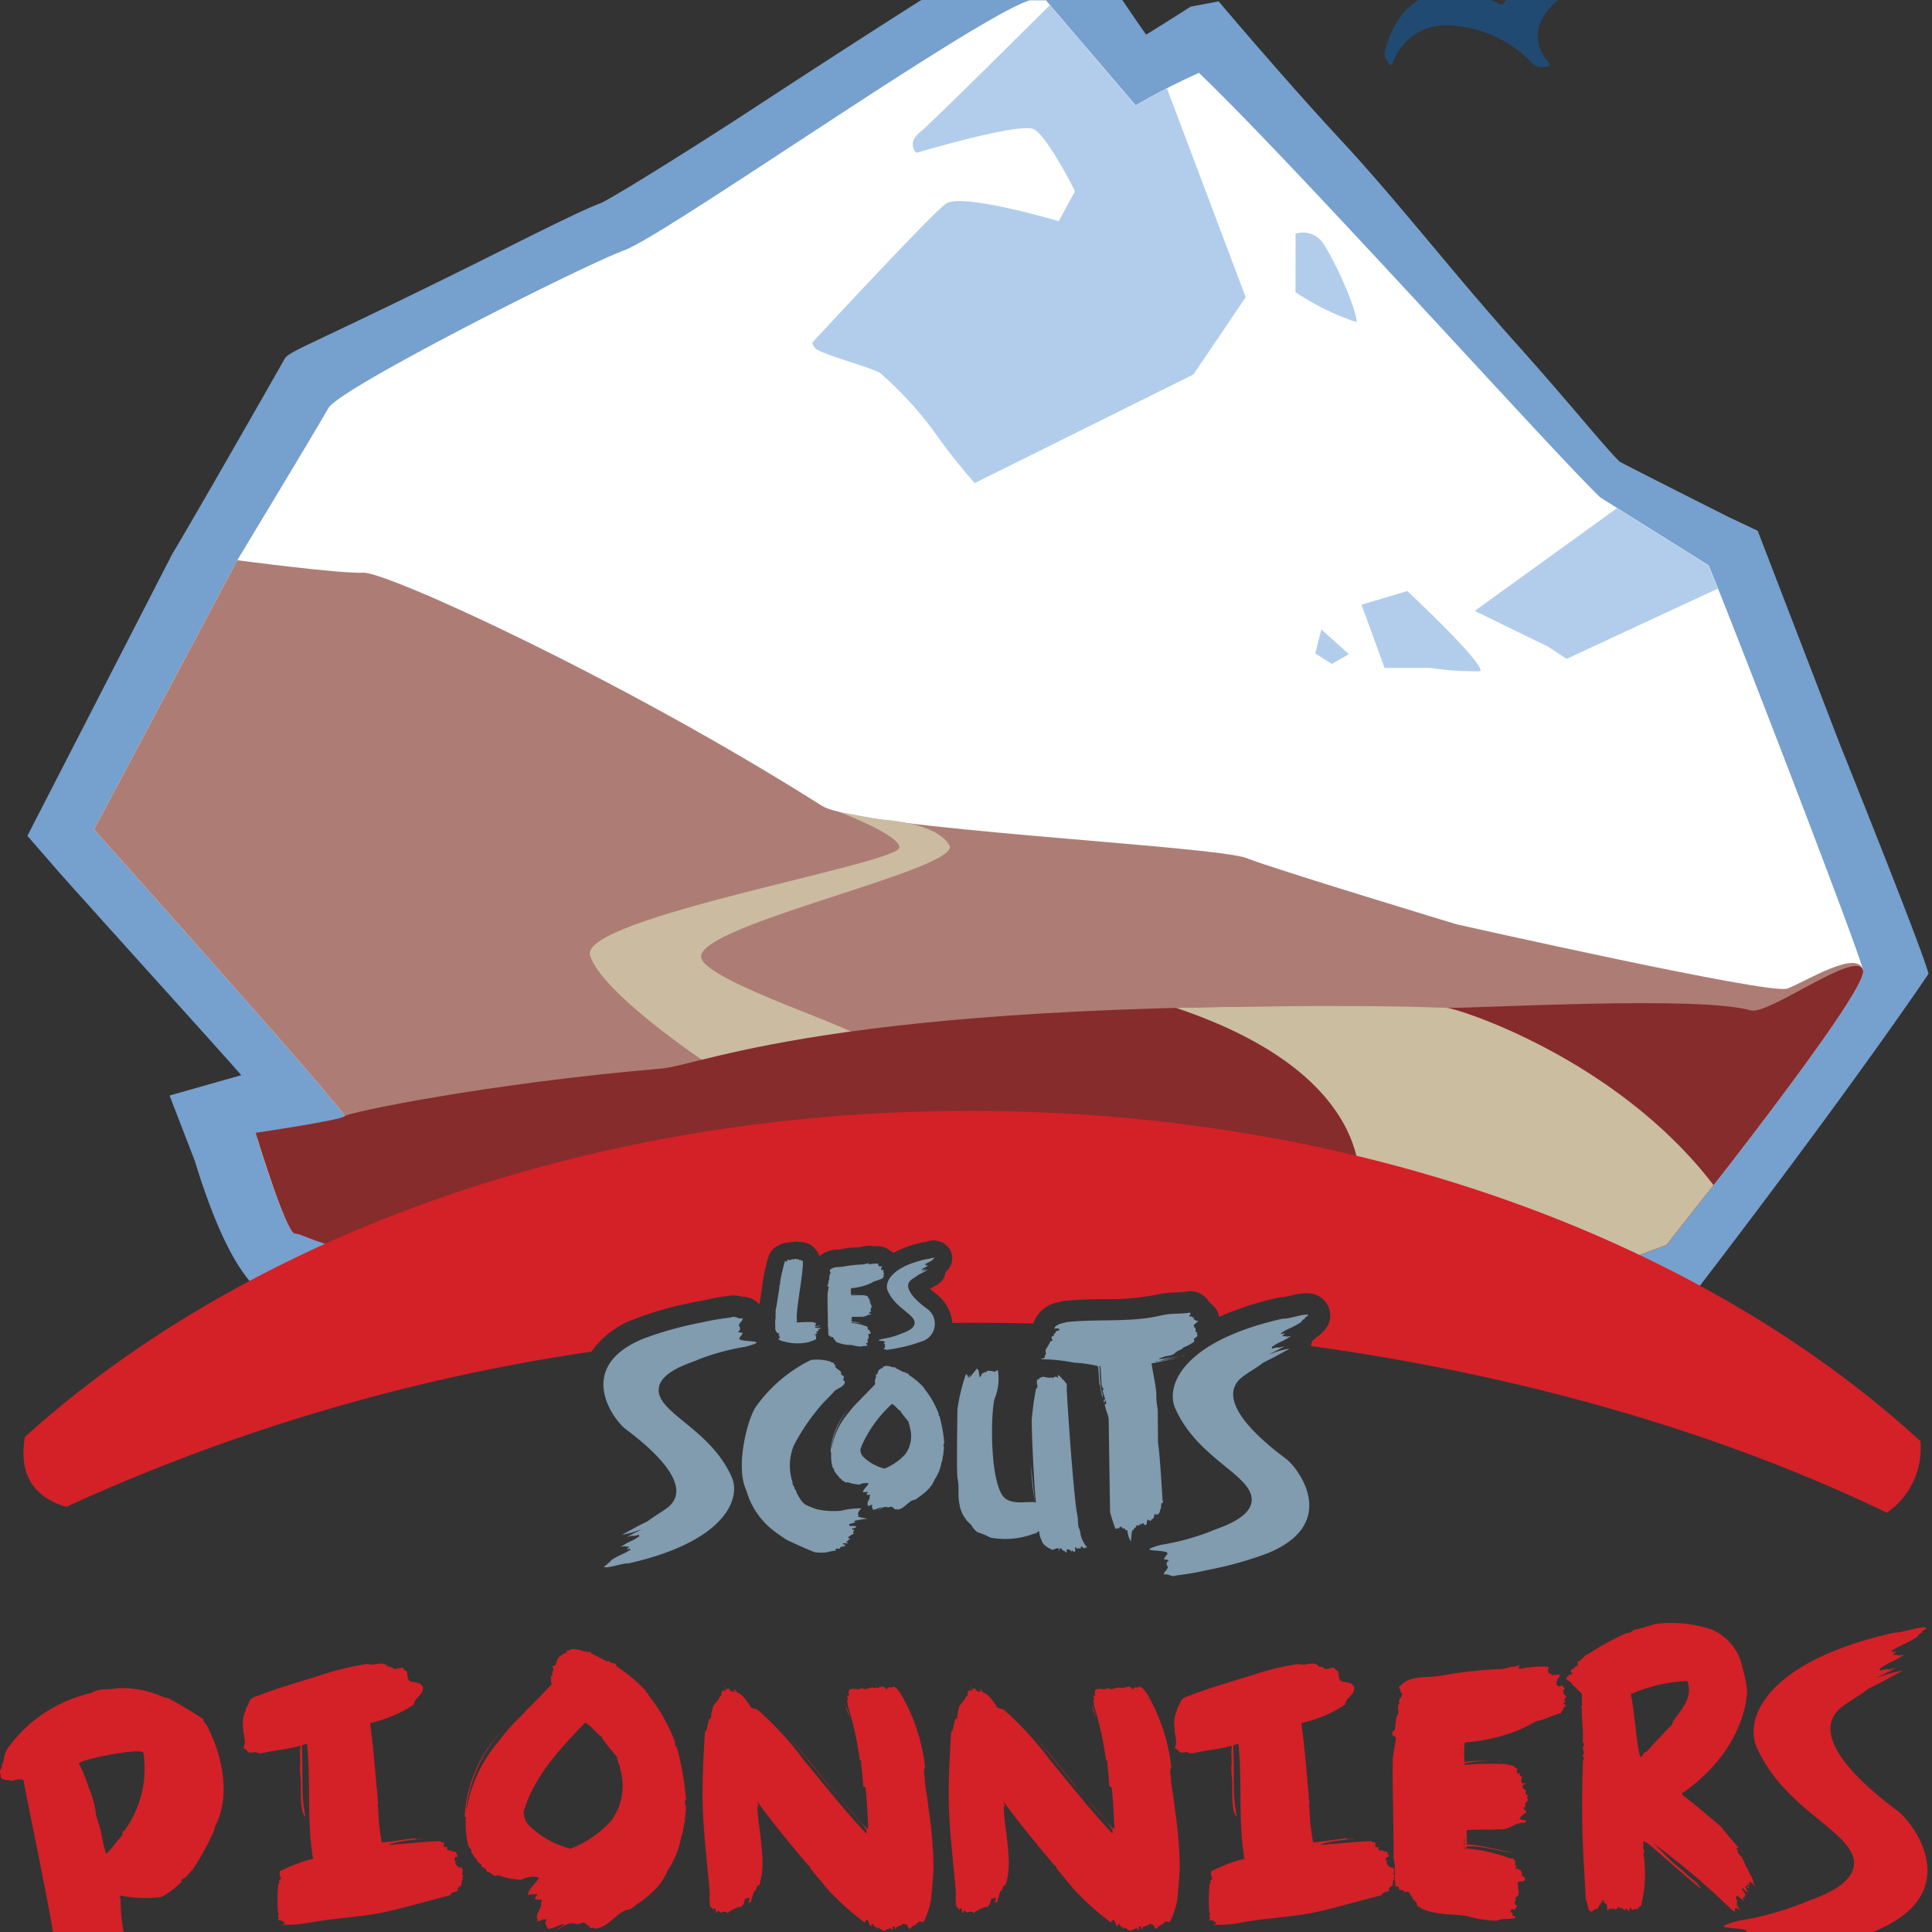 <?xml version="1.0"?>
<svg xmlns="http://www.w3.org/2000/svg" version="1.1" width="138" height="138" viewBox="0 0 138 138"><rect x="0" y="0" width="138" height="138" fill="#333333" stroke="none"/><svg width="137.874" height="150.198" viewBox="0 0 138 150" x="0" y="-6"><g data-name="Group 3388"><path data-name="Path 2128" d="M117.412 91.542l-2.16.8c-14.513-5.484-29.636-7.259-43.341-7.259-18.691 0-34.744 3.305-43.008 5-1.643.338-3.334.685-4.169.812-.131-.047-.239-.085-.338-.122-.08-.2-.16-.418-.249-.653 3.118-.817 3.7-1.244 4.409-2.305 1.648-2.474-.113-4.606-.958-5.63-.493-.6-1.2-1.432-2.061-2.427a796.007 796.007 0 00-6.2-7.066 2410.668 2410.668 0 00-7.216-8.123l8.918-16.739c.563-.939 4.8-7.954 6.179-10.311 2.728-1.859 16.419-8.465 19.288-9.508 1.455-.531 4.043-2.254 11.062-7.043 4.62-3.155 12.743-8.7 16.118-10.423a59.773 59.773 0 015.122 5.986l2.319 3.071 3.113-2.258c.493-.357 1.08-.765 1.634-1.127 3.611 3.564 11.916 12.827 17.208 18.729 5.315 5.924 8.381 9.334 9.536 10.424a23.6 23.6 0 007.268 4.46c2 4.235 8.146 20.391 9.794 25.222-1.648 2.737-7.207 10.118-12.268 16.485m20.461-16.086c-.329-1.479-6.292-16.3-6.292-16.3l-5.916-15.367-1.977-.934c-.033-.009-7.015-3.531-7.883-4-.977-.92-3.46-4.052-7.625-8.7s-8.381-10.062-12.207-14.179c-4.179-4.5-8.846-10.034-8.846-10.034l-2 .376s-2.413 1.535-3.188 2C80.075 5.674 76.864.744 76.864.744l-1.423-.756s-4.071 2.15-21.316 13.428c-4.077 2.674-10.077 6.43-11.164 6.942-1.742.648-5.949 2.831-10.672 5.16-10.264 5.066-11.625 5.428-11.941 5.977-.634 1.127-6.456 11.334-8.033 13.949L1.958 65.596l2.348 2.7c5.01 5.6 12.992 14.4 12.935 14.414l-5.118 1.451 1.8 4.662c1.963 6.385 4.033 9.963 6.719 10.447.315.127 1.193-1.061 2.23-.714 1.437.488 2.62.244 7.611-.784 13.888-2.859 50.788-10.447 83.3 2.413l1.4.554 5.038-1.268c12.245-15.907 17.654-24.011 17.654-24.011" fill="#76a0cd"/><path data-name="Path 2129" d="M73.615 5.86c-3.941 1.249-26.03 16.79-28.969 17.865S24.274 33.59 23.474 35.017s-6.51 10.874-6.51 10.874l-10.25 19.25s18.1 20.231 17.917 20.5-6.226 1.676-6.226 1.676 2.033 6.615 2.657 6.7.089.038 2.409.822 49.914-14.6 91.1 1.695l4.578-1.695s14.409-18.02 14.053-19.626-9.583-25.476-11.048-28.96l-7.728-4.841c-3.118-2.944-21.631-23.574-28.706-30.364a48.1 48.1 0 00-4.526 2.319L74.78 5.86h-1.165z" fill="#fff"/><path data-name="Path 2130" d="M75.061 6.202s-8.418 8.386-9.31 9.113c-.958.784-.23 1.451-.23 1.451s7.428-2.216 8.409-1.681 2.925 4.423 2.925 4.423l-1.16 2.141s-6.949-2.052-8.066-1.249-9.564 9.94-9.564 9.94a.9.9 0 00.347.493c.986.531 3.812 1.254 4.521 1.681a25.757 25.757 0 014.174 4.634 40.069 40.069 0 002.582 3.226l15.63-7.761 3.742-5.526-5.639-14.949-2.247 1.234z" fill="#b2cdec"/><path data-name="Path 2131" d="M92.626 22.542a1.763 1.763 0 011.78.449c.714.8 2.582 4.813 2.582 5.883a18.576 18.576 0 01-4.366-2.141z" fill="#b2cdec"/></g><path data-name="Path 2132" d="M94.468 50.839l1.967 1.765-1.211.7-1.193-.747z" fill="#b2cdec"/><g data-name="Group 3389"><path data-name="Path 2133" d="M97.341 49.074l3.272-.977s5.573 5.2 5.216 5.728a22.1 22.1 0 01-3.592-.235h-3.249z" fill="#b2cdec"/></g><path data-name="Path 2134" d="M105.435 49.516l5.268 2.568 1.3.859 10.813-5.024-.676-1.662-6.531-4.094z" fill="#b2cdec"/><g data-name="Group 3390"><path data-name="Path 2135" d="M89.139 67.192c-2.3-.9-27.73-2.071-30.373-3.742-14.438-9.137-31.166-16.757-32.8-16.668-1.606.089-9-.892-9-.892L6.715 65.14s18.1 20.231 17.917 20.5-6.226 1.676-6.226 1.676 2.033 6.615 2.657 6.7.089.038 2.409.822 49.914-14.6 91.1 1.695l4.578-1.695s14.405-18.018 14.048-19.618-4.188.855-5.437 1.3-23.621-4.6-23.621-4.6-12.86-3.888-15-4.723" fill="#ad7d75"/><path data-name="Path 2136" d="M59.991 63.887s4.348 1.643 4.315 2.54c-.042 1.174-22.922 5.047-22.119 7.719s8.287 7.662 8.287 7.662 9.63-1.423 10.916-1.723-11.221-4.089-11.268-5.85c-.066-2.329 18.776-6.292 17.752-7.982s-4.977-1.831-4.977-1.831z" fill="#cbbca1"/><path data-name="Path 2137" d="M103.42 77.888c-42.679-.892-53.037 4.08-56.154 4.348-12.391 1.052-22.462 3.141-22.64 3.409s-6.343 1.183-6.343 1.183 2.155 7.108 2.78 7.2.089.038 2.409.822 49.914-14.6 91.091 1.695l4.578-1.695s14.409-18.02 14.053-19.626-6.747 3.216-8.024 2.85c-3.742-1.075-19.447-.136-21.748-.183" fill="#862c2d"/><path data-name="Path 2138" d="M84.081 77.897s11.766-.3 19.339-.009c.737.028 12.146 3.6 19.086 12.677l-3.366 4.277-4.578 1.695-17.452-5.094s2.122-8.456-13.029-13.546" fill="#cabda0"/><path data-name="Path 2139" d="M99.002 9.493c.343-1.38 2.038-6.324 8.273-3.352a.16.16 0 00.2-.052 9.708 9.708 0 018.752-4.028.906.906 0 01.484.188l1.235.948a.155.155 0 01-.07.277c-1.155.164-4.737.789-6.615 2.474-2.066 1.855-1.277 3.545-.507 4.376a.153.153 0 01-.089.258l-.38.056a.793.793 0 01-.686-.225 8.643 8.643 0 00-5.967-2.756 3.975 3.975 0 00-4.057 2.709.155.155 0 01-.277.038l-.188-.3a.792.792 0 01-.1-.615" fill="#204a72"/><path data-name="Path 2140" d="M5.639 131.9a12.147 12.147 0 01.718 1.779 6.715 6.715 0 01.516 1.977 10.038 10.038 0 01.432 1.578 7.571 7.571 0 00.286 1.146c.432-.4.718-.859 1.117-1.291a.217.217 0 00.028-.258c.056-.028.085-.113.141-.084a7.562 7.562 0 001.376-5.592c-.085-.4-4.329.432-4.615.747m9.663 4.817a18.7 18.7 0 01-1.549 2.812 3.791 3.791 0 00-.46.516 1.412 1.412 0 00-.371.23c.028.056.085.028.117.028-.056.141-1.376 1.263-1.69 1.174a8.81 8.81 0 01-2.7-.113l-.113.113c.028.056.113.085.085.174a12.652 12.652 0 00.718 4.16 1.216 1.216 0 00-.46.085l.056.056c-.23.23-.23.92-.286 1.235-.2-.056-.23-.516-.427-.516a5.042 5.042 0 00.056 1.117c-.174.085-.343-.141-.516-.258-.117.343.028.859-.315 1.089-.174-.258-.46.2-.573-.2-.174-.056-.23.113-.343.174.028.084.113.174.085.315-.117.028-.2-.4-.23-.2a1.9 1.9 0 01.028.8l.028.69c-.23-.371-.117-.746-.4-1.089-.315.23-.427-.23-.573-.371a7.3 7.3 0 00.2.859l.028.028c0 .056 0 .028-.028 0a2.554 2.554 0 01-.258-.657.378.378 0 01-.23-.2c.056-.056 0-.113 0-.174a1.794 1.794 0 00-.488-.2c-.174-.146-.113-.516-.432-.432a11.478 11.478 0 01-.371-3.268c-.085-1.235-2.122-10.954-2.207-11.588a.937.937 0 00-.775.056c-.286-.084-.662-.028-.859-.23.056-.23-.2-.488.089-.69-.089-.258.174-.46.141-.69a1.962 1.962 0 01.286-.747 10.086 10.086 0 015.963-3.93c.545-.371 1.235-.2 1.864-.343a7.262 7.262 0 013.357.662l.23.028a29.085 29.085 0 012.554 1.521c0 .258.258.343.315.573 1.033 2 1.69 4.963.516 7.113z" fill="#d42027"/><path data-name="Path 2141" d="M32.97 140.676a.31.31 0 00-.258.23.189.189 0 00.028.117c-.174.084-.488.084-.545.315-1.634.4-3.211.887-4.845 1.235-1.69.343-3.526.4-5.193.718a8.415 8.415 0 01-2.066.146.853.853 0 00.286-.085.546.546 0 00-.545-.23c.113-.056.085-.2.056-.286-.028-.056.028-.085.028-.141l-.056-.258a12.421 12.421 0 01.028-1.836c0-.085.141-.2.056-.286h-.056a.343.343 0 00.2-.2.756.756 0 01-.089-.488 12 12 0 012.094-.831c.113-.028.2 0 .286-.085-.46-2.7-.141-5.39-.427-8.174l-.056-.028a2.385 2.385 0 01-.315.113c.056 1.146.028 2.38.056 3.554a12.694 12.694 0 00.2 1.549c-.46-.4-.286-2.179-.343-2.7l-.028-.286-.028-.517c.085-.657-.056-1 .056-1.578-.887.258-1.864.315-2.78.545l-.343-.028a.061.061 0 00-.056-.056c-.2-.028-.516.141-.629-.084-.085-.085-.2-.141-.286-.23.258-.46-.056-.944 0-1.347a2.189 2.189 0 01.174-1.348c-.028-.174.146-.286.2-.46.085-.517.69-.517 1.061-.718 1.493-.545 3.071-.977 4.559-1.465a19.083 19.083 0 012.9-.657c.432.2 1.061-.286 1.437.2.2-.028.315.085.46.174l.6-.113a.512.512 0 00.286.258c.085.286 0 .6.286.747.315.056.718.056.859.371.117.573-.6.747-.629 1.263a9.073 9.073 0 01-3.1 1.319l-.028.056c.258 1.977.4 3.869.573 5.766-.113.141.028.23 0 .371a15.818 15.818 0 00.258 2.352c.662-.056 1.376-.174 2.038-.258.113.028.315-.113.427.028l.545-.056c-.258.084-.573.056-.831.113a7.6 7.6 0 00-1.662.315c.258.085.545-.056.775-.028.92-.056 1.948-.2 2.925-.2 0 0-.028.028 0 .028.028.085.146.028.23.056.028.117-.085.315.085.343h.174c-.056.084-.085.2.056.23.23-.056.286.141.516.085.028.113.113.23.146.343-.085.056-.23.028-.23.174a.221.221 0 00.056.174v-.028h.089v.028c-.056-.028-.056.028-.089.056 0 .174.146.258.258.4a.214.214 0 01.286.146c0 .113-.113.315.028.46 0 .056-.141.141 0 .23-.155.1-.1.249-.155.479" fill="#d42027"/><path data-name="Path 2142" d="M44.121 131.413h-.056c-.315-.432-.69-.8-.977-1.263-.085-.056-.028-.258-.141-.174-.4-.315-.69-.775-1.117-.977-1.751 1.836-3.385 3.554-4.216 5.822h-.028c.028.23-.174.371-.141.629a1.391 1.391 0 00.432.948 6.42 6.42 0 002.925 1.606 7.7 7.7 0 002.9-2 4.255 4.255 0 00.632-3.73c-.038-.315-.239-.573-.211-.859m4.845 3.357c.174.343-.028.859 0 1.291-.146.371-.085.775-.258 1.061a6.182 6.182 0 01-.977 2.437 4.015 4.015 0 01-.916 1.376 9.468 9.468 0 01-1.117.948h-.028c-.258.141-.488.488-.831.488-.775.2-1.376 1.319-2.324 1.347-.056-.146-.141-.028-.258-.028-.141 0-.113-.258-.315-.2.028-.141-.146-.113-.2-.2-.23 0-.4.2-.69.056-.488-.089-.831.286-1.235.46.141-.141.4-.23.545-.4-.432 0-.831.371-1.235.315.028-.2-.315-.432-.028-.629-.23-.141-.516.141-.718.117.146-.085-.028-.2 0-.315 0-.4.4-.662.286-1.061.085-.056.056-.146.056-.2a1.265 1.265 0 01-.46 0c-.056-.146.113-.258.174-.371a2.744 2.744 0 00-.69.056c0-.488.629-.831.775-1.263a1.885 1.885 0 00-1.263.174 5.638 5.638 0 01-1.69-.343c-.056.117-.174.028-.23.056-.146-.084-.343-.286-.516-.286a.613.613 0 00-.432-.371c.117-.23-.2-.2-.23-.371a5.7 5.7 0 01-.46-.634c.056-.258-.23-.371-.258-.6a7.1 7.1 0 01-.141-1.92l-.085-.056a9.685 9.685 0 012.61-6.08 10.278 10.278 0 00-2.493 5.507l.028.028a10.1 10.1 0 012.3-4.845 13.49 13.49 0 011.718-1.92 4.12 4.12 0 01.488-.516c.4-.4 1.376-1.4 1.578-1.634-.113-.174.028-.46-.141-.6.028-.056.141.113.2-.028-.117-.258.23-.46-.085-.69a.244.244 0 00.343-.141c-.085-.146.113-.085.028-.174.085-.2.2-.432.4-.432-.028-.23.315 0 .23-.23.028 0 .056 0 .085.056.085-.056 0-.117 0-.146.085-.085.258.028.286-.113a1.95 1.95 0 011 .174l.113-.028c0 .028.056.056.085.056l.146-.028v.028h.23l-.174.056c.4.2.8.4 1.174.6h.23c-.028.056.056.113.117.141a.275.275 0 01.371.23 11.338 11.338 0 012.094 1.747c-.056.23.2.056.146.258a12.426 12.426 0 011.948 3.442c-.085.23.113.258.146.432a21.322 21.322 0 01.629 3.643c-.113.08-.056.164-.085.282" fill="#d42027"/><path data-name="Path 2143" d="M60.493 127.915v-.057l.028.028a6.059 6.059 0 01.23.718 3.749 3.749 0 01-.258-.69m6.08 13.705a6.028 6.028 0 01-.545 1.634c-.113 0-.2-.056-.286-.028a.1.1 0 00-.113.113c-.174 0-.146.085-.174.2a.284.284 0 00-.028-.085h-.056c-.028.113-.23.056-.2.2h-.028c-.028 0-.056.028-.085.028v.056c-.2-.028-.085-.286-.315-.315a.1.1 0 00-.085-.028l-.113-.028c0 .2-.23.056-.286.2h-.028c-.141 0-.174.117-.174.23-.085-.028-.056-.2-.146-.23-.174 0-.085.117-.085.23 0 .028-.028.056-.056.028a.1.1 0 00-.113-.113c-.085 0-.174.056-.23.056-.056.028-.174.117-.23.117s-.315-.2-.4-.23c-.028 0-.056.056-.056.113-.056-.174-.286-.174-.315-.371h-.085l-.085.2c-.085-.141-.117-.315-.2-.432 0-.056 0-.056-.056-.056h-.028l-.028.028c-.056 0-.117.056-.085.174a18.453 18.453 0 01-2.723-2.437l-1.207-1.46v-.056c0-.085-.174-.174-.23-.258-1.235-1.46-2.437-2.925-3.554-4.446a.967.967 0 00.286.6l-.286-.315c.056 1.319.343 2.639.371 3.986a5.547 5.547 0 01-.23 1.69c-.258 0-.141.371-.371.432a8.067 8.067 0 00-.23.775l-.141.056c0-.028 0-.028-.028-.028a.925.925 0 01.085-.258c0-.056-.056-.084-.113-.084l-.056.084c-.028-.028-.085-.056-.085-.028-.174 0-.085.46-.315.516l-.028.141a.215.215 0 00-.141-.056 3.236 3.236 0 00-.775.371c0 .028-.028.056-.056.084-.028 0-.089-.028-.056-.084-.085 0-.174-.028-.258-.028a.167.167 0 00-.146.084c-.085-.028-.141-.117-.23-.145a.157.157 0 00-.085.145c-.141.028-.028-.314-.174-.314h-.056l-.028.113c-.085-.056-.085-.23-.2-.174a2.849 2.849 0 01-.056-.977c0-.141-.028-.258-.028-.4-.2-2.235-.488-4.5-.488-6.77 0-1.493.085-2.981.174-4.446.174.028.174-.69.315-.887.174-.028.113-.23.141-.315v-.056c0-.113.085-.23.056-.343.028-.028.056-.056.056-.085l-.028-.028c.113-.258.371-.432.488-.69-.028-.117.174-.085.141-.23v-.084c0-.117.117-.2.174-.258.056.028.028.113.113.084l.028-.056c0-.085-.085-.174-.085-.258v-.028c.056.056.056.23.174.23l.028-.056h.056c.141 0 .113.2.258.2l.085.028v-.113c0-.056-.056-.117-.085-.174.085.085.056.258.23.315a.1.1 0 00-.028-.084c0-.056-.056-.085-.028-.174l.258.343v-.046c.4.174.6.573.859.887.028.258.371.23.545.315a22.625 22.625 0 013.268 3.554c1.465 1.779 2.9 3.582 4.474 5.277.085.028.028-.141.056-.2a6.7 6.7 0 00-.545-.718c-.6-.657-1.2-1.348-1.747-2.038a1.9 1.9 0 00-.343-.343c-.887-1.089-1.751-2.179-2.639-3.24l-.141-.174c-.258-.314-.545-.6-.8-.859l-.343-.343.315.315c.286.286.573.6.859.916 1.061 1.207 2.038 2.493 3.071 3.728.432.516 1.235 1.4 1.779 2.038.2.23.4.432.6.629l.056-.146c-.056-.944-.085-1.892-.2-2.841-.2 0-.174-.2-.174-.315l-.146-1.578-.085-.056a23.106 23.106 0 00-.859-3.9v-.084a.821.821 0 00-.056-.258c.056-.028.085-.085.056-.113a.851.851 0 00-.056-.258c.056-.028.085.056.117.089a.975.975 0 000-.286c0-.371.343-.258.6-.258a.643.643 0 00.371-.085.259.259 0 00.2.085c.2 0 .371-.117.573-.117.085.085.141.028.23 0 .028 0 .056.028.085.056a.819.819 0 01.343-.113c.286 0 .2.2.343.2 0-.174.174-.146.258-.146a.248.248 0 00.2-.056c.258.056.4.343.545.545a13.248 13.248 0 011.723 5.249.323.323 0 00-.085.23c0 .174.056.343.056.516 0 .46.23 1.549.258 2.066a30.924 30.924 0 01.371 4.3c-.024.775-.108 1.521-.169 2.291" fill="#d42027"/><path data-name="Path 2144" d="M78.1 127.915v-.057l.028.028a6.062 6.062 0 01.23.718 3.436 3.436 0 01-.258-.69m6.08 13.705a6.026 6.026 0 01-.545 1.634c-.113 0-.2-.056-.286-.028a.1.1 0 00-.113.113c-.174 0-.146.085-.174.2a.283.283 0 00-.028-.085h-.056c-.028.113-.23.056-.2.2h-.028c-.028 0-.056.028-.084.028v.056c-.2-.028-.085-.286-.315-.315a.1.1 0 00-.084-.028l-.113-.028c0 .2-.23.056-.286.2h-.028c-.141 0-.174.117-.174.23-.084-.028-.056-.2-.146-.23-.174 0-.085.117-.085.23 0 .028-.028.056-.056.028a.1.1 0 00-.113-.113c-.084 0-.174.056-.23.056-.056.028-.174.117-.23.117s-.315-.2-.4-.23c-.028 0-.056.056-.056.113-.056-.174-.286-.174-.315-.371h-.084l-.085.2c-.084-.141-.117-.315-.2-.432 0-.056 0-.056-.056-.056h-.028l-.028.028c-.056 0-.117.056-.089.174a18.7 18.7 0 01-2.723-2.437l-1.207-1.46v-.056c0-.085-.174-.174-.23-.258-1.235-1.46-2.437-2.925-3.554-4.446a.967.967 0 00.286.6l-.286-.315c.056 1.319.343 2.639.371 3.986a5.546 5.546 0 01-.23 1.69c-.258 0-.141.371-.371.432a8.067 8.067 0 00-.23.775l-.141.056c0-.028 0-.028-.028-.028a.924.924 0 01.085-.258c0-.056-.056-.084-.113-.084l-.056.084c-.028-.028-.085-.056-.085-.028-.174 0-.084.46-.315.516l-.028.141a.215.215 0 00-.141-.056 3.237 3.237 0 00-.775.371c0 .028-.028.056-.056.084-.028 0-.085-.028-.056-.084-.085 0-.174-.028-.258-.028a.167.167 0 00-.146.084c-.085-.028-.141-.117-.23-.145a.157.157 0 00-.085.145c-.141.028-.028-.314-.174-.314h-.062l-.028.113c-.085-.056-.085-.23-.2-.174a2.849 2.849 0 01-.056-.977c0-.141-.028-.258-.028-.4-.2-2.235-.488-4.5-.488-6.77 0-1.493.085-2.981.174-4.446.174.028.174-.69.315-.887.174-.028.113-.23.141-.315v-.056c0-.113.085-.23.056-.343.028-.028.056-.056.056-.085l-.028-.028c.113-.258.371-.432.488-.69-.028-.117.174-.085.141-.23v-.084c0-.117.117-.2.174-.258.056.028.028.113.113.084l.028-.056c0-.085-.085-.174-.085-.258v-.028c.056.056.056.23.174.23l.028-.056h.056c.141 0 .113.2.258.2l.085.028v-.113c0-.056-.056-.117-.085-.174.085.085.056.258.23.315a.1.1 0 00-.028-.084c0-.056-.056-.085-.028-.174l.258.343v-.046c.4.174.6.573.859.887.028.258.371.23.545.315a22.622 22.622 0 013.268 3.554c1.465 1.779 2.9 3.582 4.475 5.277.085.028.028-.141.056-.2a6.7 6.7 0 00-.545-.718c-.6-.657-1.2-1.348-1.747-2.038a1.9 1.9 0 00-.343-.343c-.887-1.089-1.751-2.179-2.639-3.24l-.141-.174c-.258-.314-.545-.6-.8-.859l-.343-.343.315.315c.286.286.573.6.859.916 1.061 1.207 2.038 2.493 3.071 3.728.432.516 1.235 1.4 1.779 2.038.2.23.4.432.6.629l.056-.146c-.056-.944-.084-1.892-.2-2.841-.2 0-.174-.2-.174-.315l-.146-1.578-.085-.056a23.1 23.1 0 00-.859-3.9v-.084a.822.822 0 00-.056-.258c.056-.028.085-.085.056-.113a.851.851 0 00-.056-.258c.056-.028.085.056.117.089a.976.976 0 000-.286c0-.371.343-.258.6-.258a.643.643 0 00.371-.085.266.266 0 00.2.085c.2 0 .371-.117.573-.117.089.085.146.028.23 0 .028 0 .056.028.089.056a.819.819 0 01.343-.113c.286 0 .2.2.343.2 0-.174.174-.146.258-.146a.248.248 0 00.2-.056c.258.056.4.343.545.545a13.248 13.248 0 011.723 5.249.324.324 0 00-.085.23c0 .174.056.343.056.516 0 .46.23 1.549.258 2.066a30.919 30.919 0 01.371 4.3c-.023.775-.113 1.521-.169 2.291" fill="#d42027"/><path data-name="Path 2145" d="M99.552 140.676a.3.3 0 00-.258.23.189.189 0 00.028.117c-.174.084-.488.084-.545.315-1.634.4-3.211.887-4.845 1.235-1.69.343-3.526.4-5.193.718a8.415 8.415 0 01-2.066.146.853.853 0 00.286-.085.546.546 0 00-.545-.23c.113-.056.084-.2.056-.286-.028-.056.028-.085.028-.141l-.056-.258a13.1 13.1 0 01.028-1.836c0-.085.141-.2.056-.286h-.056a.343.343 0 00.2-.2.753.753 0 01-.084-.488 12 12 0 012.094-.831c.117-.028.2 0 .286-.085-.46-2.7-.141-5.39-.427-8.174l-.056-.028a2.385 2.385 0 01-.315.113c.056 1.146.028 2.38.056 3.554a12.689 12.689 0 00.2 1.549c-.46-.4-.286-2.179-.343-2.7l-.028-.286-.028-.517c.085-.657-.056-1 .056-1.578-.887.258-1.864.315-2.784.545l-.343-.028a.061.061 0 00-.056-.056c-.2-.028-.516.141-.629-.084-.085-.085-.2-.141-.286-.23.258-.46-.056-.944 0-1.347a2.189 2.189 0 01.174-1.348c-.028-.174.141-.286.2-.46.085-.517.69-.517 1.061-.718 1.493-.545 3.071-.977 4.559-1.465a19.083 19.083 0 012.9-.657c.432.2 1.061-.286 1.437.2.2-.028.315.085.46.174l.6-.113a.512.512 0 00.286.258c.085.286 0 .6.286.747.315.056.718.056.859.371.117.573-.6.747-.629 1.263a9.073 9.073 0 01-3.1 1.319l-.028.056c.258 1.977.4 3.869.573 5.766-.113.141.028.23 0 .371a15.815 15.815 0 00.258 2.352c.662-.056 1.376-.174 2.038-.258.113.028.315-.113.432.028l.545-.056c-.258.084-.573.056-.831.113a7.6 7.6 0 00-1.662.315c.258.085.545-.056.775-.028.92-.056 1.949-.2 2.925-.2 0 0-.028.028 0 .028.028.085.146.028.23.056.028.117-.085.315.085.343h.174c-.056.084-.085.2.056.23.23-.056.286.141.516.085.028.113.113.23.141.343-.085.056-.23.028-.23.174a.221.221 0 00.056.174v-.028h.085v.028c-.056-.028-.056.028-.085.056 0 .174.146.258.258.4a.214.214 0 01.286.146c0 .113-.113.315.028.46 0 .056-.141.141 0 .23-.155.1-.1.249-.155.479" fill="#d42027"/><path data-name="Path 2146" d="M107.036 131.727l.258-.028v.028zm-2.352 5.451v.545h.056c-.056-.23 0-.347-.056-.545m-.028.775c-.028.056.028.056.084.056a.17.17 0 01.028-.113zm-.169-6.855h-.028v.113h.028zm0-.23h-.028v.113h.028zm0-.315h-.028v.113h.028zm7.08-2.268l.056.028c-.662.146-1.089.46-1.779.573a11.783 11.783 0 01-1.465.718 12.4 12.4 0 01-3.615.8l-.056.056a7.176 7.176 0 000 1.348 8.192 8.192 0 011.892-.056 7.3 7.3 0 00-1.92.174c0 .028.028.056.056.084a23.92 23.92 0 012.841-.056l.662.146c.028.056.085.2.2.141.056.146-.028.315.085.4l.174-.028c0 .028-.117.117 0 .2l.141.056a.473.473 0 00-.056.4c.056.174.258-.028.286.084-.089.056-.286.117-.2.258.028.174.286.146.2.343.028.085-.028.174.085.2h.085a.524.524 0 00-.056.286c.028.028.056.028.085.056-.056.141-.315.286-.2.46-.028.113-.117.085-.146.174l.23.258-.46.343c.056.056 0 .117-.056.141.146.113.371.056.488.146 0 .085-.113.113-.174.141-.69-.028-1.117.573-1.808.46-.718.056-1.493 0-2.207.056l-.085.056.028.977c1.174.028 2.235.46 3.413.573-1.174-.028-2.207-.517-3.413-.427-.056.028-.028.113-.028.141a11.77 11.77 0 013.155.718c.23-.084.258.141.343.23 0 .113-.085.23.028.315a.169.169 0 00.113-.028l-.174.174c.085.056.23 0 .258.113.174-.028.174.141.258.23-.174.286.343.23.174.516-.117.174-.343 0-.46.141-.113.056 0 .146-.056.2l.056-.028c-.085.315.23.718-.2.916.117.174-.23.427.085.573.056.141-.113.23-.2.315-.056-.028-.117-.089-.174-.028-.028.056-.085.113-.056.174.085.056.23.146.113.258a.558.558 0 01.258.146c-.4.2-.948 0-1.348.23a7.974 7.974 0 01-2.15-.343c-1.235-.174-2.582-.028-3.582-.746l.028-.056c-.028-.258-.371-.343-.371-.6-.2-.028-.056-.286-.286-.315a.222.222 0 00-.258.056.216.216 0 00-.146-.2c-.113.028-.23 0-.258-.113.028-.056-.028-.117-.089-.146s-.085.028-.113.056l.028.113c-.23-.69 0-1.432-.2-2.179.028-2.324-.085-4.587-.056-6.911 0-.545.174-1.117.23-1.69-.028-.146-.258-.089-.258-.286-.084-.174.141-.174.174-.315.085-.371.028-.831.258-1.146.028-.23-.141-.516.085-.718-.2-.376.46-.545.028-.859.141-.141-.23-.258.028-.4.775-.831 2.038-.517 3.01-.747a32.242 32.242 0 014.362-.46v-.056l.174.028a2.117 2.117 0 01.46-.141c.174.056.343-.084.516-.084.028.056-.141.2 0 .258a8.11 8.11 0 011.836-.174c.056.056.2 0 .258.056a.431.431 0 00-.028.371.332.332 0 00.23.084c0 .028-.028.028-.028.085.174.056.4-.056.629 0-.056.174-.141.2-.2.4a.311.311 0 00-.028.315c.085.2.286.028.427.056a.338.338 0 00.146.2c-.028.028-.146.141-.113.23.085.028-.028.117.028.174l.146.085-.056.056.113.028c-.028.085-.315.258-.056.371-.056 0-.085.056-.146.085 0 .117.146.146.2.23-.244 0-.244.352-.418.465" fill="#d42027"/><path data-name="Path 2147" d="M124.525 138.239v-.028l.117.056v.028zm-7.939-11.273c.258.916.46 4.273.718 4.474.2-.056.174-.371.432-.371.516-.629 1.061-1.117 1.634-1.779a.442.442 0 00.23-.371c.6-.859 1.465-1.718 1.033-2.9a11.187 11.187 0 00-4.047.944m8.456 13.452l.056.23c0 .028-.113-.085-.174-.113-.085.113.113.174.141.286-.141.085-.113-.174-.258-.174-.056.2.146.343.2.488-.056-.028-.084-.085-.113-.085s-.028.028-.056.056c-.028 0-.174-.343-.315-.23.085.146.2.286.286.432a.14.14 0 00-.056.2l.028-.028.028.056v.028l-.056-.056a.1.1 0 00-.085-.028c-.146.056.028.23.028.258a5.894 5.894 0 01-.516-.371.225.225 0 00-.056.23l.113.174-.084.028c.028.113.028.2.141.286l-.174-.117.315.46c-.056 0-.286-.315-.4-.113v.2l-.2-.113.174.258-.174-.258a52.88 52.88 0 00-5.648-4.789c.629.573 1.291 1.319 1.549 1.493l.23.2.4.315c.516.573.887.629 1.263 1.263-.944-.718-2.9-2.493-3.841-3.268a4.628 4.628 0 00-.315-.141c0 .174.056.4-.028.517.174.085.084.315.056.432a9.084 9.084 0 01-.141 3.5c.056.23-.258.2-.23.371-.145.084-.258-.056-.371.117-.113-.028-.113-.117-.174-.174-.117.056-.028.174-.146.23-.085-.056-.113-.23-.258-.141 0 .056.056.084.028.141-.113-.174-.23-.113-.343-.258-.056.056-.056.117-.028.146-.056-.056-.085-.2-.174-.2-.028.028 0 .085.028.113-.141.028-.23.174-.315 0-.028.028-.084.028-.084.056-.056 0-.146-.056-.23 0-.056 0-.085.056-.056.085-.23.056 0-.343-.2-.46-.141-.056-.141-.286-.286-.258-.028.056.056.117.028.174l-.113.028c-.028.028 0 .084 0 .113-.174.028-.146.23-.174.286-.2-.028-.4.2-.516.23-.315-.23-.174-.545-.371-.859l-.146-2.639c-.146-2.38-.146-4.963-.056-7.343.2-.146-.174-.315.085-.46-.028-.2-.174-.427-.028-.573.056-.085-.028-.23-.085-.286.085-.831-.085-1.578-.056-2.38-.113-.085.028-.174.028-.286-.085-.23.028-.545-.028-.775-.258-.23-.46-.46-.69-.657-.085-.258-.488-.258-.4-.516l.2-.141-.056-.056c.056-.028.258.085.258-.085a.281.281 0 01-.113-.141c0-.028.056-.056.056-.085l-.028-.028c.117 0 .174-.085.286-.141l-.056-.056a.3.3 0 00.286-.23c-.056-.028-.085-.146 0-.174.315-.085.4-.432.718-.516a18.61 18.61 0 012.723-1.493.713.713 0 00.517-.23 13.961 13.961 0 001.549-.432 9.229 9.229 0 014.043.4 3.757 3.757 0 012.207 2.784 9.229 9.229 0 01.315 1.521c.028.084.028 4.071-4.5 7.31-.056 0-.085.056-.141.085v.113c.488.343 2.263 1.836 2.723 2.235.23.258 1.033 1.263 1.291 1.521-.028.056 0 .085.056.141s.113.085.174.146c-.056-.028-.113-.085-.174-.117l-.028-.056a.244.244 0 00-.174-.084l.141.258a.039.039 0 00-.056 0 1.065 1.065 0 00.488.516c-.056 0-.113-.117-.174-.056.2.286.23.573.432.831.113.343.4.657.4 1l.117.2c-.136-.052-.225-.338-.427-.282" fill="#d42027"/><path data-name="Path 2148" d="M135.437 122.553c.563.042 2.136-.568 2.3-.3-.136.089-.272.178-.4.268.122-.042.075.014.141 0-.479.2-.225.282-.662.493-.545.352-1.127.507-1.578.859-.089.127.113.042.192.056.056-.014.16-.056.1.028-.075.066-.15.131-.221.2.676-.028.108.1.831-.014-1.1.7-.77.338-1.747.986.009.056-.033.127.061.141.958-.268.066.1 1.113-.211a13.949 13.949 0 01-1.441.732l.385-.113a8.335 8.335 0 011.517-.4c-1.211.653-1.286.723-2.423 1.272-.578.455-1.268.84-1.822 1.244-3.132 2.287 2.667 6.6 3.9 7.522 1.1.826 4.958 5.864-1.657 8.592a33.091 33.091 0 01-5.47 1.531 26.821 26.821 0 01-2.859.493c-.488.211-.7-.2-1.155-.061a2.054 2.054 0 00.066-.225c.258-.268.441-.549.174-.629.15-.1-.038-.056-.014-.127l.052-.028c.113-.141-.23-.028.127-.211.131-.268-.639-.014-.3-.352-.024-.028.357-.446.178-.254.531-.577-3.38-.117-.54-.883a22.17 22.17 0 004.531-1.23c.563-.3 4.207-1.216 3.681-3.3-.582-2.056-4.949-3.573-6.874-7.808-.93-1.93.362-6.141 9.822-8.268" fill="#d42027"/><path data-name="Path 2149" d="M44.905 117.613c-.427-.028-1.606.427-1.723.225.1-.066.2-.136.3-.2-.094.033-.056-.009-.1 0 .357-.146.169-.211.5-.371.408-.263.85-.38 1.188-.648.066-.094-.085-.033-.15-.042-.042.009-.117.042-.075-.019s.113-.1.164-.15c-.507.023-.08-.075-.624.014.826-.531.577-.254 1.31-.742 0-.042.023-.094-.042-.108-.723.2-.052-.075-.836.16a11.359 11.359 0 011.085-.554l-.291.085a5.949 5.949 0 01-1.141.3c.911-.488.967-.545 1.822-.958.437-.338.953-.629 1.371-.934 2.352-1.718-2-4.958-2.93-5.658-.826-.62-3.723-4.409 1.244-6.461a24.939 24.939 0 014.113-1.15 19.612 19.612 0 012.15-.371c.366-.16.526.155.869.047a2.182 2.182 0 00-.052.169c-.192.2-.333.413-.131.474-.113.075.028.042.009.094l-.038.023c-.085.108.169.019-.094.16-.1.2.479.009.225.263.019.023-.272.338-.136.193-.4.437 2.545.089.408.667a16.594 16.594 0 00-3.4.925c-.427.225-3.165.911-2.77 2.479.437 1.545 3.723 2.686 5.165 5.874.7 1.456-.268 4.615-7.376 6.216" fill="#819baf"/><path data-name="Path 2150" d="M91.744 100.115c.441.033 1.676-.446 1.8-.235q-.162.106-.31.211c.1-.033.061.009.113 0-.376.155-.174.221-.516.385-.427.277-.887.4-1.235.676-.07.1.089.033.155.042.042-.009.122-.042.075.023s-.117.1-.174.155c.531-.023.085.075.653-.014-.864.554-.606.268-1.371.775 0 .047-.023.1.047.113.751-.211.052.08.873-.169a10.354 10.354 0 01-1.132.578c.1-.028.2-.061.3-.089a5.888 5.888 0 011.193-.31c-.948.512-1.009.563-1.9 1-.451.357-1 .657-1.432.977-2.456 1.794 2.094 5.179 3.061 5.9.864.648 3.888 4.606-1.3 6.747a26.323 26.323 0 01-4.291 1.2 20.836 20.836 0 01-2.244.39c-.385.164-.554-.16-.906-.052.019-.061.038-.117.052-.174.2-.211.347-.432.136-.5.117-.075-.028-.042-.009-.1.014-.009.028-.014.042-.023.085-.108-.178-.019.1-.164.1-.211-.5-.009-.235-.277-.019-.023.282-.352.141-.2.418-.456-2.653-.089-.427-.695a17.535 17.535 0 003.554-.963c.446-.235 3.305-.953 2.892-2.592-.455-1.615-3.883-2.8-5.395-6.132-.751-1.517.263-4.827 7.691-6.493" fill="#819baf"/><path data-name="Path 2151" d="M61.075 114.565c-.019.061.1.042.042.117a1.743 1.743 0 01-.366.1c-.038.019-.019.08-.038.117.038.08.122.019.183.042.08-.042.183.038.282 0 .08.155-.122.136-.2.155-.08-.019 0 .061-.08.08.019.056.1 0 .164.038.019.075-.122.136-.042.2.019.178-.221.117-.244.254a.143.143 0 00-.141.117c.061.038.141.038.122.117-.122 0-.16.136-.244.174l-.019.019.141.061c-.019.019-.08.056-.1 0-.08.056-.225-.019-.282.038.042.1.122.042.2.1 0 .019-.141.042-.08.136-.08-.019-.244-.056-.305.061-.023.174-.286-.042-.347.136l.08.061a5.471 5.471 0 00-.728.136 3.028 3.028 0 01-.85-.019 37.034 37.034 0 01-2.024-.9c-.305-.216-.61-.408-.911-.648a5.52 5.52 0 01-1.925-2.855c-.812-1.681.061-5.029.648-5.949a10.493 10.493 0 013.967-3.385 3.528 3.528 0 011.418.117c.038.1.122.038.2.1.042.061.042.1.1.155h.061c-.019.038-.019.08-.061.1.061.117.366.291.446.39a.262.262 0 00.042.235c.1-.038.1.061.16.1-.019.1-.1.235 0 .31l.061.019c-.019.413-.484.451-.77.723-.263.315-.587.606-.869.92a14.852 14.852 0 00-2 2.916 3.774 3.774 0 00-.1 2.662c-.042.2.16.291.141.47a.418.418 0 01.141.272c.484.878.526.84 1.418 1.174a5.522 5.522 0 001.761.117 5.805 5.805 0 011.437-.174c.023.056-.08.056-.08.117a.463.463 0 00-.141.333l.061.061c-.042.019-.042.038-.061.08a3.319 3.319 0 00.629.136l.038.019a8.219 8.219 0 00-.93.15" fill="#819baf"/><path data-name="Path 2152" d="M64.953 107.444h-.033c-.16-.221-.352-.413-.5-.648-.042-.028-.014-.131-.075-.089-.207-.16-.352-.394-.573-.5a9.02 9.02 0 00-2.169 2.991h-.014c.014.117-.089.193-.075.324a.7.7 0 00.221.484 3.287 3.287 0 001.5.826 3.967 3.967 0 001.488-1.033 2.185 2.185 0 00.324-1.916c0-.164-.108-.3-.094-.441m2.493 1.723c.089.178-.014.441 0 .662-.075.193-.042.4-.131.545a3.162 3.162 0 01-.5 1.254 2.024 2.024 0 01-.474.709 4.765 4.765 0 01-.573.488h-.014c-.131.075-.254.249-.427.249-.4.1-.709.676-1.193.695-.033-.075-.075-.014-.131-.014-.075 0-.061-.131-.16-.1.014-.075-.075-.061-.1-.1-.117 0-.207.1-.352.028-.249-.042-.427.146-.634.235.075-.075.207-.117.282-.207-.221 0-.427.192-.634.164.014-.1-.16-.221-.014-.324-.117-.075-.268.075-.371.061.075-.042-.014-.1 0-.164 0-.207.207-.338.146-.545.047-.028.033-.075.033-.1a.658.658 0 01-.235 0c-.028-.075.061-.132.089-.193a1.412 1.412 0 00-.352.028c0-.249.324-.427.4-.648a.991.991 0 00-.648.089 2.949 2.949 0 01-.869-.178c-.028.061-.089.014-.117.033-.075-.042-.178-.146-.263-.146a.314.314 0 00-.221-.192c.061-.117-.1-.1-.117-.193a2.623 2.623 0 01-.235-.324c.028-.131-.117-.193-.131-.31a3.835 3.835 0 01-.075-.986l-.042-.028a4.977 4.977 0 011.343-3.127 5.3 5.3 0 00-1.282 2.831l.014.014a5.231 5.231 0 011.179-2.493 7.281 7.281 0 01.883-.986 1.848 1.848 0 01.249-.268c.207-.207.709-.723.812-.84-.061-.089.014-.235-.075-.31.014-.028.075.061.1-.014-.061-.131.117-.235-.042-.357a.127.127 0 00.178-.075c-.047-.075.056-.042.014-.089.042-.1.1-.221.207-.221-.014-.117.164 0 .117-.117.014 0 .028 0 .042.028.042-.028 0-.061 0-.075.042-.042.131.014.146-.061a1 1 0 01.516.089l.056-.014c0 .014.028.028.042.028l.075-.014v.014h.117l-.089.028c.207.1.413.207.606.31h.117c-.014.028.033.056.061.075a.144.144 0 01.193.117 5.734 5.734 0 011.075.9c-.033.117.1.028.075.132a6.348 6.348 0 011 1.77c-.047.117.061.132.075.221a10.623 10.623 0 01.324 1.873c-.075.047-.047.089-.061.15" fill="#819baf"/><path data-name="Path 2153" d="M77.64 116.454a.074.074 0 00-.075.075c-.075 0-.15 0-.211-.15a.148.148 0 00-.094.188v.038a.058.058 0 00-.019-.038c-.038-.038-.15-.038-.207-.038v.15c0-.15-.075-.15-.15-.23-.075.075 0 .15 0 .23-.075.075-.075.075 0 .075-.075.075-.155 0-.23-.075-.075.075 0 .075 0 .15a.415.415 0 00-.38-.225c-.075.075.075.225-.075.225-.075-.15-.15-.075-.3-.225v-.075a.074.074 0 00-.075.075v-.075c-.15 0-.075.15-.075.23-.075-.075 0-.23-.155-.23s-.38.23-.531 0h-.08c-.3-.23-.4-.23-.531-.606a1.448 1.448 0 01-.155-.606c-.15 0-.15.15-.305.15l-.455.15a5.787 5.787 0 01-2.733.15 4.7 4.7 0 00-.911-.38 1.469 1.469 0 01-.455-.531 2.363 2.363 0 01-.836-1.441c-.15-.681 0-1.291-.15-1.9-.075-.836 0-4.629 0-4.935a13.214 13.214 0 01.61-2.507.306.306 0 01.15.305l.155-.305-.075.305c.15-.225.38-.455.531-.685.075 0 .15.15.15.225l.075.38c.15-.075.075-.305.305-.305v-.075c.155.075.155 0 .23-.075a1.3 1.3 0 01.531.075l.225-.15a3.832 3.832 0 01-.249 2.122c-.305 1.441-.286 6.451.855 7.132.587.362 1.385.169 2.047.211a21.993 21.993 0 01-.3-2.714c0 .075.286 2.559.3 2.733h.075c-.075-.38-.305-4.4-.305-5.921a22.159 22.159 0 01.305-2.2c.225-.15 0-.38.075-.531v-.15c.15.075.15-.15.305-.131.075-.15.568.113.723-.019h.019v.019l-.019-.019a.1.1 0 01.038.075c.15-.075.225-.15.38-.075 0 0 0 .075.075 0a.1.1 0 010-.15c.15.075.225.225.305.305.155.075.155.23.3.305v.455c.075 1.6.531 8.043.761 8.954.075.61 0 .23.075.836a1.413 1.413 0 01.15.53 2.04 2.04 0 00.455.911v.075z" fill="#819baf"/><path data-name="Path 2154" d="M84.485 102.791v-.019l.122-.019v.019zm-1.8 11.254v.061c.042-.024.061-.061 0-.061m-.056-10.869c.061.023.1-.019.16-.042-.056 0-.141 0-.16.042m2.794-2.409c.141.042-.061.385.2.324-.023.042-.061.08-.042.141.122.16-.141.221-.221.343 0 .061.042.122.019.183a3.5 3.5 0 01-.85.446l.061.019c-.183.141-.465.183-.629.4a1.23 1.23 0 01-.545.16 4.945 4.945 0 00-.545.183c-.019.019.019.038.042.038l.141-.019v.019c.2-.019 1.094-.183 1.315-.2a9.855 9.855 0 00-1.6.385l1.4-.263c-.385.1-1.456.324-1.841.385.1.69.282 1.418.343 2.146a5.54 5.54 0 00.1 1.155l.019 2.366c.122.728.282 3.338.324 4.127.061.042.042.1.019.183 0 .019 0 .019-.019.019l.019-.019a.065.065 0 00-.042-.019c-.141.141-.019.4-.16.526a.348.348 0 01-.141.305l-.16.061c0-.019.019-.061-.019-.08h-.042c-.1.1-.019.343-.221.366l-.1.16v-.059a.145.145 0 01-.16-.08c-.16.08-.019.484-.263.385-.019-.061-.061-.061-.1-.122-.061 0-.061.061-.1.1l-.073-.063-.042.019c.042.019.023.042.023.061l-.1.019v.061c-.061-.061-.122-.019-.2-.042.061.2-.183.122-.16.305-.019.019-.061.038-.08.019-.1.042-.122.709-.141.831a1.615 1.615 0 01-.244-.746c-.019-.122-.183 0-.16-.122-.061-.141-.244.023-.244-.16-.042-.061-.1 0-.16 0-.019.2-.221 0-.282.16a11.52 11.52 0 01-.4-1.235l-.1-6.677c-.061-.343-.225-.667-.282-1.014.024-.042.08 0 .1-.042a.468.468 0 00-.061-.282c-.08.061.042.122-.061.141v.08c-.042-.08-.122-.244.061-.263l-.2-.629a.11.11 0 00.061-.141.507.507 0 01-.122-.282l-.08-1.3c-.038-.019-.061-.061-.08 0 .042.324.019.77.08 1.113a5.591 5.591 0 00.1.808h.042l.019.366a3.976 3.976 0 01-.183-.953l-.042-.042c-.061-.484-.038-.85-.122-1.315a8.931 8.931 0 00-1.7-.244 12.018 12.018 0 00-2.329-.244l-.019-.042c.08-.019.221 0 .263-.122-.061-.08.042-.122.061-.183l-.019-.324a5.479 5.479 0 00.362-.629c.061-.019.122 0 .141-.08a.6.6 0 00-.08-.122c.019-.042.019-.225.16-.164l.042-.061-.042-.042h-.042c.122-.061.141-.1.225-.225l-.019-.019c.1-.019.282-.042.244-.141-.1-.08-.244-.038-.366-.038.08-.305.545-.366.869-.465 2.249-.244 4.676.042 6.8-.484.69-.164 1.376-.08 2.066-.2-.038.042 0 .1.019.141a.2.2 0 00-.1.061c0 .038 0 .08.042.08h.16c.019 0-.019.042.019.08a.267.267 0 01.122-.019c-.122.141.1.183.141.244h.141c-.056.2-.455.239-.235.5" fill="#819baf"/><path data-name="Path 2155" d="M58.343 100.462l.019-.009a.029.029 0 00-.019.009m.272.385c.019.009-.094.038-.075.028-.019.009-.056 0-.047.038.047.038-.056.085.019.094-.038 0-.141.056-.169.056 0 .019 0 .028.019.038s.038-.009.056-.009l.009.038c-.019-.019-.038.009-.038.028-.019.028.019.019.028.028h.028c-.056.028-.131.019-.178.066-.019.085.1.056.113.061-.009 0-.019.019-.038.019a.049.049 0 00.038.019h-.009c-.019.009-.038.009-.047.028a.185.185 0 01.019.16l-.019.056a2.3 2.3 0 01-.423.16l-.056.028a3.532 3.532 0 01-1.8-.038.9.9 0 01-.394-.16c-.009-.038.038-.056.066-.085h.047c0-.056-.056-.075-.094-.113.028 0 .056.038.075 0-.009-.047-.066-.075-.075-.122s.056-.028.047-.075c-.028-.028-.1-.038-.15-.066a.46.46 0 01-.122-.469c-.056-.047-.009-.113-.019-.178-.038-.2.047-.366.019-.554.028-.085-.028-.15.019-.225a.714.714 0 01.038-.394c0-.019.225-1.394.216-1.413a.541.541 0 01.047-.244 2.821 2.821 0 01.085-.559c.047-.272.131-.554.188-.817a1.292 1.292 0 00.075-.272.211.211 0 01.131.056c.038-.047 0-.131.075-.15.019.038.047-.019.056.019a.062.062 0 01.066-.019c.1.1.169-.141.282-.009a.257.257 0 01.2-.056.043.043 0 00.047.038c.047-.085.1.066.16 0 .009.019.019.047.038.056h.047c.009-.019 0-.056.009-.075.028.028.009.094.066.113.019-.009.019-.028.009-.047a.133.133 0 01-.019-.056.133.133 0 01.019.056.252.252 0 00.075.066h.028c.028.953-.47 3.23-.441 4.2.009.009.028 0 .047.009a.177.177 0 00-.047.169l.028.019a9.827 9.827 0 011.178-.028c.009.094.113.019.178.038a.04.04 0 00-.038.038c0 .009.009.009.019.019l.009-.009h.028l-.019.009c-.009 0-.019 0-.019.009l.019.028c-.019-.009-.038.019-.038.028s-.009.038.019.047c0 .009-.1.038-.047.085.047 0 .319-.038.376-.038-.028.075-.4.038-.385.141a1.382 1.382 0 00.441.019c-.028.038-.094.019-.094.075" fill="#819baf"/><path data-name="Path 2156" d="M61.601 98.358l.085-.009v.009zm-.764 1.775v.178h.019c-.019-.07 0-.108-.019-.178m-.009.254c-.009.019.009.019.028.019a.057.057 0 01.009-.038zm-.056-2.235h-.009v.038h.009zm0-.075h-.009v.038h.009zm0-.1h-.009v.038h.009zm2.31-.737l.019.009c-.216.047-.357.15-.582.188a3.492 3.492 0 01-.479.235 4.1 4.1 0 01-1.178.263l-.019.019a2.309 2.309 0 000 .441 2.691 2.691 0 01.615-.019 2.361 2.361 0 00-.624.056c0 .009.009.019.019.028a7.616 7.616 0 01.925-.019l.216.047c.009.019.028.066.066.047.019.047-.009.1.028.131l.056-.009c0 .009-.038.038 0 .066l.047.019a.154.154 0 00-.019.131c.019.056.085-.009.094.028-.028.019-.094.038-.066.085.009.056.094.047.066.113.009.028-.009.056.028.066h.028c-.009.028-.028.066-.019.094.009.009.019.009.028.019-.019.047-.1.094-.066.15-.009.038-.038.028-.047.056l.075.085-.15.113c.019.019 0 .038-.019.047.047.038.122.019.16.047 0 .028-.038.038-.056.047-.225-.009-.366.188-.592.15-.235.019-.488 0-.718.019l-.028.019.009.319c.385.009.728.15 1.113.188a11.093 11.093 0 00-1.113-.141c-.019.009-.009.038-.009.047a3.769 3.769 0 011.028.235c.075-.028.084.047.113.075 0 .038-.028.075.009.1a.056.056 0 00.038-.009l-.056.056c.028.019.075 0 .085.038.056-.009.056.047.085.075-.056.094.113.075.056.169-.038.056-.113 0-.15.047-.038.019 0 .047-.019.066l.019-.009c-.028.1.075.235-.066.3.038.056-.075.141.028.188.019.047-.038.075-.066.1-.019-.009-.038-.028-.056-.009s-.028.038-.019.056c.028.019.075.047.038.085a.192.192 0 01.085.047c-.131.066-.31 0-.441.075a2.567 2.567 0 01-.7-.113 2.537 2.537 0 01-1.169-.244l.009-.019c-.009-.085-.122-.113-.122-.2-.066-.009-.019-.094-.094-.1a.072.072 0 00-.085.019.071.071 0 00-.047-.066c-.038.009-.075 0-.085-.038.009-.019-.009-.038-.028-.047s-.028.009-.038.019l.009.038c-.075-.225 0-.47-.066-.709.009-.761-.028-1.5-.019-2.254 0-.178.056-.366.075-.549-.009-.047-.085-.028-.085-.094-.028-.056.047-.056.056-.1.028-.122.009-.272.085-.376.009-.075-.047-.169.028-.235-.066-.122.15-.178.009-.282.047-.047-.075-.085.009-.131.254-.272.667-.169.981-.244a10.3 10.3 0 011.423-.15v-.019l.056.009a.709.709 0 01.15-.047c.056.019.113-.028.169-.028.009.019-.047.066 0 .085a2.606 2.606 0 01.6-.056c.019.019.066 0 .085.019a.14.14 0 00-.009.122.107.107 0 00.075.028c0 .009-.009.009-.009.028.056.019.131-.019.207 0-.019.056-.047.066-.066.131a.1.1 0 00-.009.1c.028.066.094.009.141.019a.108.108 0 00.047.066c-.009.009-.047.047-.038.075.028.009-.009.038.009.056l.047.028-.019.019.038.009c-.009.028-.1.085-.019.122-.019 0-.028.019-.047.028 0 .038.047.047.066.075-.08-.014-.08.1-.136.136" fill="#819baf"/><path data-name="Path 2157" d="M66.184 95.866c.155.009.592-.155.634-.085-.038.024-.075.052-.108.075.033-.014.019 0 .038 0-.131.056-.061.075-.183.136-.15.1-.31.141-.437.239-.023.033.033.009.056.014s.042-.014.028.009-.042.038-.061.056c.188-.009.028.023.23 0-.305.2-.211.094-.484.272 0 .014-.009.033.019.038.263-.075.019.028.305-.061a3.548 3.548 0 01-.4.2l.108-.028a2.14 2.14 0 01.418-.113c-.333.178-.357.2-.667.352-.16.127-.352.23-.5.343-.864.634.737 1.822 1.08 2.08a1.318 1.318 0 01-.46 2.376 8.665 8.665 0 01-1.512.423 7.565 7.565 0 01-.789.136c-.136.056-.2-.056-.319-.019a.3.3 0 00.019-.061c.07-.075.122-.15.047-.174.042-.028-.009-.019 0-.038 0 0 .009 0 .014-.009.028-.038-.066-.009.033-.056.038-.075-.178 0-.085-.1-.009-.009.1-.122.052-.07.146-.16-.934-.033-.15-.244a5.993 5.993 0 001.249-.338c.16-.085 1.164-.338 1.019-.911s-1.366-.986-1.9-2.16c-.258-.526.1-1.69 2.714-2.282" fill="#819baf"/><path data-name="Path 2158" d="M137.306 108.876c-15.677-14.363-40.27-23.617-67.93-23.617-27.462 0-51.9 9.118-67.592 23.307-.366 2.052.089 4.141 2.944 5.005a138.586 138.586 0 0137.557-11.1 6.464 6.464 0 013.089-2.334 24.619 24.619 0 014.066-1.164l.3-.066c.038-.009.08-.014.117-.023.329-.047.61-.113.869-.169a7.776 7.776 0 011.235-.207 2.084 2.084 0 011.094.038 1.541 1.541 0 011.16.474.69.69 0 01.075.089c.009-.033.009-.061.019-.094a4.73 4.73 0 01.033-.225c.052-.315.122-.779.15-.948a1.9 1.9 0 01.056-.4 4.939 4.939 0 01.08-.493l.019-.085c.023-.155.075-.357.122-.554.023-.094.047-.188.066-.277a1.2 1.2 0 01.085-.249 1.271 1.271 0 01.751-.911 1.5 1.5 0 01.338-.146 1.173 1.173 0 01.31-.042 1.543 1.543 0 01.319-.047 1.457 1.457 0 01.516 0 1.256 1.256 0 01.3.019 1.229 1.229 0 01.812.47 1.278 1.278 0 01.319.516 2.171 2.171 0 011.362-.474.618.618 0 00.131-.009 5.454 5.454 0 011.108-.136c.089 0 .183-.009.272-.019a1.609 1.609 0 01.16-.033 1.161 1.161 0 01.136-.028.366.366 0 01.07-.009 1.445 1.445 0 01.62 0h.17a1.4 1.4 0 01.343.014 1.3 1.3 0 01.685.31 1.1 1.1 0 01.23.155 7.652 7.652 0 012.056-.747 1.39 1.39 0 01.2-.028l.089-.019a1.388 1.388 0 011.686.54 1.243 1.243 0 01-.211 1.535c-.033.033-.061.066-.094.094a1.237 1.237 0 01-.643.93l-.216.117c-.1.052-.164.089-.254.136a6.565 6.565 0 00.516.427 2.987 2.987 0 011.089 2.019c.432 0 .864-.009 1.3-.009q2.254 0 4.484.056a2.268 2.268 0 011.779-1.517l.127-.038a1.525 1.525 0 01.291-.061c.958-.1 1.925-.117 2.859-.131a17.237 17.237 0 003.737-.315 7.365 7.365 0 011.437-.164 5.486 5.486 0 00.732-.061 1.553 1.553 0 011.62.765l.061.061a1.606 1.606 0 01.347.319 1.535 1.535 0 01.305.657 21.918 21.918 0 014.244-1.371 1.7 1.7 0 01.366-.038c.131-.019.305-.066.474-.1.737-.174 1.977-.474 2.634.629a1.543 1.543 0 01-.324 1.963 1.517 1.517 0 01-.423.366 1.787 1.787 0 01-.324.268 1.32 1.32 0 01-.085.263.922.922 0 01.014.113c15.48 2.15 29.518 6.3 41.153 11.916a5.6 5.6 0 002.4-5.094" fill="#d42027"/></g></svg></svg>

